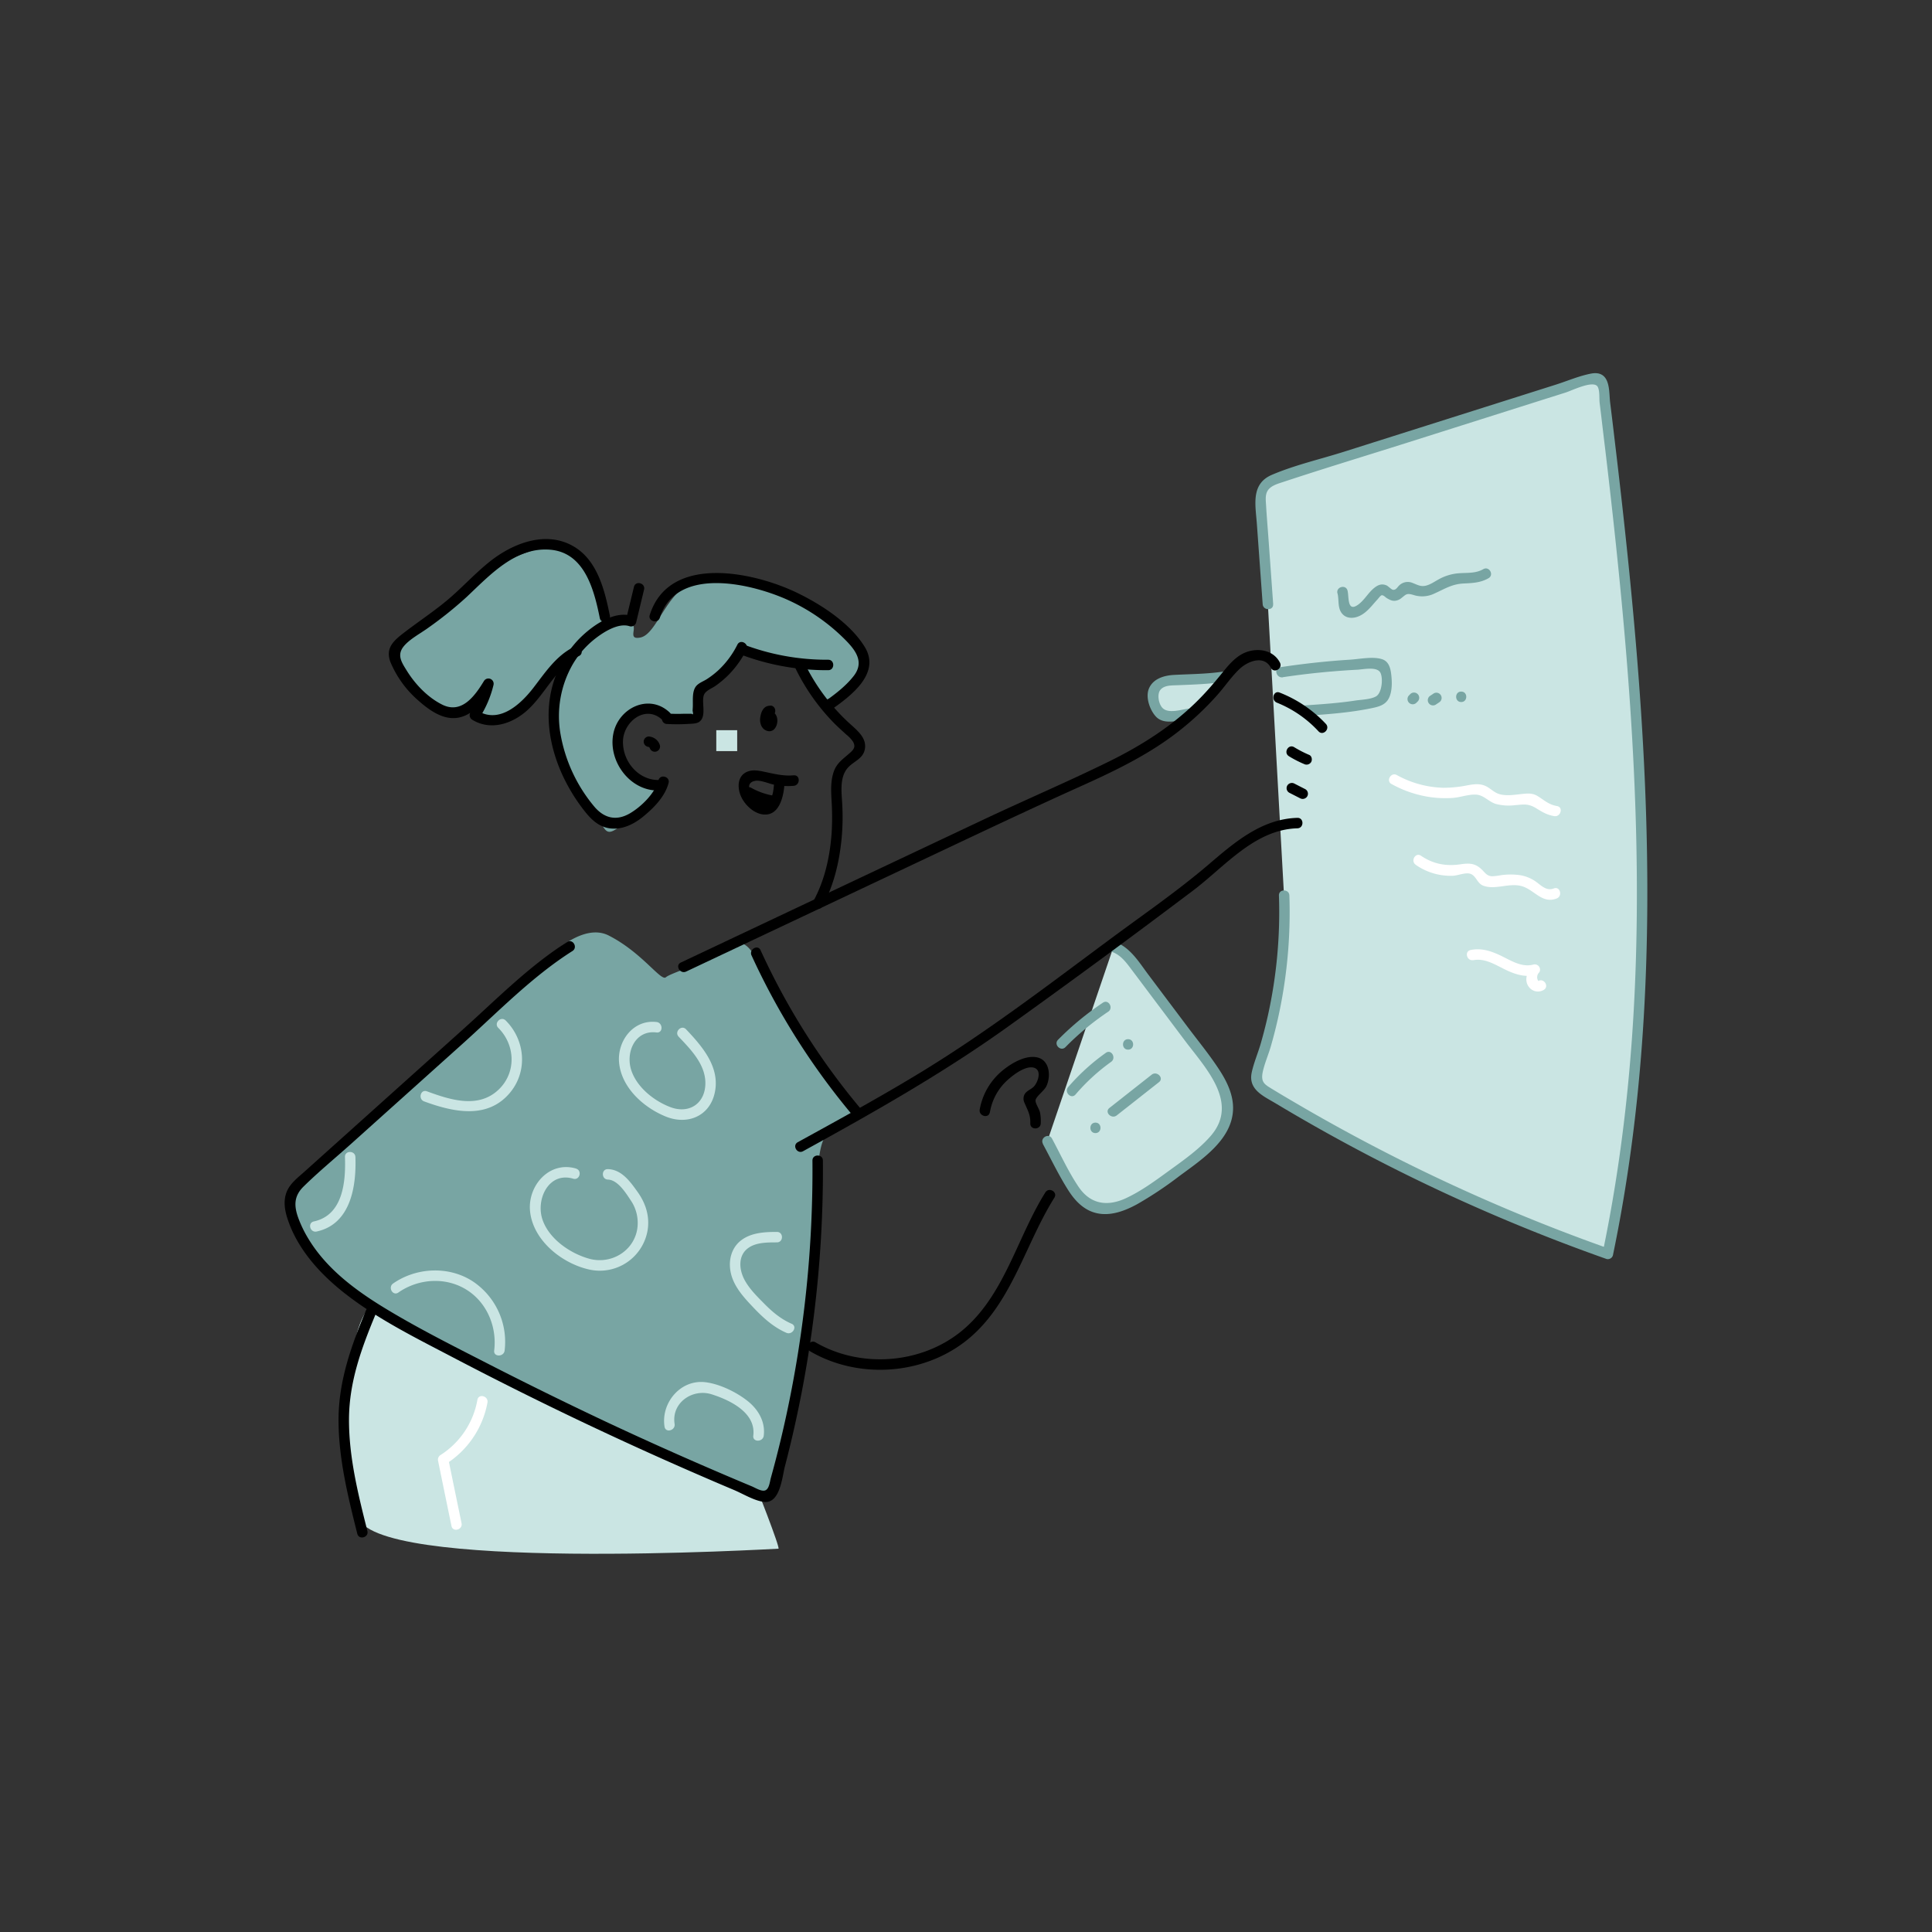 <svg viewBox="0 0 1000 1000" width="1000" height="1000" xmlns="http://www.w3.org/2000/svg"><rect x="0" y="0" width="1000" height="1000" fill="#333333" stroke="none"/><path d="M390.49 767.14s13.62 34.46 12.42 34.46S190.59 814.19 185 784.37s-8.5-57.48-4.9-70.62 3.24-50 29.68-40" fill="#cae5e3"/><path d="M273.89 505.81s23.88-30.39 41.19-21.58 27.07 23.93 29.6 21.58 28.1-10.22 29-12.64 11.88-15.35 20.76 10.3 42.93 64.69 42.93 64.69 12.5 11.92-1.15 13.28-12.72 23.43-12.95 32.22-2.26 78.27-10.5 104.25-3.18 67.18-24.77 53.79-107.62-48.84-108.75-49.39S177 671.39 166.09 655.06s-23.73-32.83-5.61-48.33 59.18-52.36 59.18-52.36zM205.12 342.87c2.7 4.11 16 25.12 27.08 23.92a97.89 97.89 0 0017.19-3.12s-4.59 9.36 2.05 9 12.72.83 19.91-7.38 11.15-19.16 15.33-21.13 8.48-.57 4.43 9.4-6.29 43.77 9.48 58.85 9.05 25 24 12.34 22.3-16.49 11.23-20.1-19.1-11.43-16-22.85 9.11-17.27 16-15 9 5.9 16.27 5.4 8.79.06 9.16-6.6 8.17-12 8.17-12 8.54-9 10.3-11.56 3.28-8.15 10.72-3.6 22.25 4.3 25.61 10.1 5.85 20.5 18.08 9.87 17.22-14 13.32-20.84-29.42-22.44-39.36-28.05-34.1-15.18-48.91-8.79S340 328.36 331.38 330s2.68-9.42-9.22-6.81-9.78-7.49-10.66-10.92-5.68-35.32-28-29.56-30.5 12.39-41.88 24.01-26.25 20.49-26.25 20.49-15.32 7.92-10.25 15.66z" fill="#78a5a3"/><g fill="#cae5e3"><path d="M542.09 590.69l10 18.58c3.24 6 6.92 12.43 13.19 15.12 8.62 3.7 18.37-1.07 26.3-6.09a290.05 290.05 0 0028.25-20.3c6.91-5.64 14-12.33 15.39-21.14 1.67-10.38-5-20.07-11.31-28.48l-36.58-48.69c-3-4-6.26-8.15-11-9.56M549.56 540.1a137.68 137.68 0 0122.67-18.76M554.79 564.58a101.13 101.13 0 0119-17.3M576.14 575.39L598 558.2M633.65 350.25a150.6 150.6 0 01-22.44 1.75c-2.9 0-5.87-.06-8.62.86s-5.3 3-5.81 5.91c-.4 2.29.54 4.58 1.45 6.71.84 2 1.85 4.08 3.8 4.93a8.51 8.51 0 004.46.23l8.5-1.09M663.3 347.91a394.66 394.66 0 0149.15-4.41 5.24 5.24 0 012.78.43c1.24.7 1.7 2.23 1.95 3.63a29 29 0 01.09 9.83 7.36 7.36 0 01-1.84 4.3 8.11 8.11 0 01-4 1.72c-11.74 2.67-23.8 3.51-35.81 4.34"/><path d="M656.25 312.76l-3.7-51.31c-.2-2.9-.38-6 1-8.53 1.86-3.37 5.87-4.81 9.55-6l159.81-50.6c1.57-.5 3.39-1 4.8-.11s1.83 2.86 2 4.58c18.4 149 33.27 301.24 2.46 448.15a938.47 938.47 0 01-176.74-84c-2-1.24-4.18-2.65-5-4.88s0-4.82.8-7.12a247.36 247.36 0 0013.37-89.55"/><path d="M694.91 306.42c1.2 3.5-.43 8.47 2.8 10.27 1.47.83 3.34.43 4.86-.32 4.42-2.2 6.95-6.89 10.65-10.16a3.94 3.94 0 011.64-1c2.52-.59 4.27 3.17 6.86 3.09s3.72-4 6.32-4.42c1.71-.29 3.23 1 4.83 1.71 2.87 1.22 6.2.34 9-1.06s5.34-3.28 8.3-4.24c6.17-2 13.57.26 18.94-3.36M731.22 361.83l.59-.58M741.73 362.41l1.75-1.16"/></g><g fill="#78a5a3"><path d="M539.76 592.06c4.26 7.9 8.2 16.12 13 23.73 3.53 5.63 8.22 10.69 15 12.17 7.25 1.6 14.67-1.29 20.94-4.73a194.83 194.83 0 0021.72-14.49c11.35-8.4 27.17-18.64 27.8-34.34.3-7.42-3.06-14.44-7-20.51-5.09-7.84-11.1-15.14-16.7-22.6l-20.06-26.71c-4.89-6.5-9.35-14.16-17.35-17.07-3.27-1.2-4.69 4-1.44 5.21 4.76 1.73 7.65 6 10.58 9.88 3.16 4.18 6.29 8.38 9.44 12.57l17.7 23.56c10.51 14 28.16 32 13.33 49.16-6 6.93-13.88 12.46-21.25 17.8-7.13 5.18-14.53 10.68-22.54 14.43-9.73 4.56-18.53 3.25-24.66-5.81-5.28-7.81-9.29-16.69-13.77-25-1.66-3.07-6.33-.34-4.67 2.73z"/><path d="M551.48 542a140.77 140.77 0 0122.12-18.34c2.88-1.93.17-6.62-2.73-4.68a149.34 149.34 0 00-23.22 19.19c-2.45 2.48 1.38 6.31 3.83 3.83zM556.71 566.5a103.17 103.17 0 0118.41-16.89c2.81-2 .11-6.7-2.73-4.67a109.14 109.14 0 00-19.51 17.73c-2.26 2.63 1.55 6.47 3.83 3.83zM583.89 543.29c3.48 0 3.49-5.41 0-5.41s-3.48 5.41 0 5.41zM567 586.48c3.48 0 3.48-5.41 0-5.41s-3.49 5.41 0 5.41zM578.05 577.31l21.85-17.2c2.73-2.15-1.12-6-3.83-3.83l-21.84 17.2c-2.74 2.15 1.11 6 3.82 3.83zM632.93 347.64c-8.43 1.24-16.74 1.24-25.22 1.69-5.1.27-10.79 1.87-13 7-1.89 4.43.34 10.94 3.45 14.42 4.15 4.66 11.52 2.15 16.81 1.48 3.41-.44 3.45-5.85 0-5.41-3.71.47-10.26 2.72-13.28-.4-2-2.06-2.94-7.23-1-9.45s5.3-2.18 7.83-2.27c8.68-.34 17.15-.59 25.78-1.86 3.43-.5 2-5.72-1.44-5.22zM664 350.52q12.83-1.93 25.75-3 6.4-.54 12.81-.88c3.11-.16 10.38-1.83 12 1.69 1.39 3 .7 10.47-2.4 12.16-2.91 1.58-7.54 1.63-10.76 2.13-8.53 1.31-17.16 1.88-25.76 2.47-3.45.24-3.48 5.65 0 5.41 11.29-.78 22.63-1.57 33.74-3.83 3.94-.8 7.8-1.6 9.62-5.54 1.68-3.61 1.54-8.41 1.07-12.25-.41-3.29-1.33-6.64-4.82-7.71-4.84-1.5-11.64 0-16.63.29-12.08.75-24.1 2.09-36.06 3.89-3.43.52-2 5.73 1.44 5.22z"/><path d="M659 312.76l-2.48-34.54c-.41-5.59-.89-11.18-1.21-16.77-.13-2.3-.51-5 .65-7.16 1.52-2.8 5.13-3.81 7.93-4.73 21.46-7.1 43.12-13.66 64.68-20.48L795.11 208l15.22-4.81c3.21-1 14.52-6.66 16.63-3 1.13 2 .76 5.94 1 8.24l.93 7.65q1 8.61 2.06 17.22c10.41 88 18.57 176.64 15.73 265.34-1.6 50.24-6.85 100.35-17.11 149.58l3.33-1.89a939.18 939.18 0 01-106.54-45.21q-25.6-12.78-50.43-27.12-6-3.47-11.95-7-2.78-1.66-5.54-3.34c-3.85-2.36-6-3.44-4.81-9 1-4.47 2.94-8.87 4.21-13.28q2.05-7.15 3.67-14.41a253 253 0 005.87-63.46c-.11-3.47-5.52-3.49-5.41 0a247.16 247.16 0 01-5.68 62q-1.62 7.26-3.67 14.41c-1.43 5-3.6 10-4.71 15.06-2 9 6 12.32 12.55 16.23a936.68 936.68 0 00108.46 55.8q30.86 13.42 62.59 24.63a2.72 2.72 0 003.33-1.89C854.13 557.09 855.6 462 849.37 367.9c-3.15-47.54-8.2-94.93-13.87-142.23q-1-8.61-2.08-17.21c-.47-3.78-.16-9.42-2.44-12.73-1.82-2.61-4.66-2.9-7.56-2.34-6.15 1.19-12.35 3.88-18.34 5.77l-70.39 22.29-39 12.35c-12.34 3.91-25.56 6.91-37.44 12-10.94 4.74-8.4 15.61-7.69 25.46l3 41.45c.24 3.45 5.66 3.48 5.4 0z"/><path d="M692.3 307.14c.87 3.46-.1 7.55 2.38 10.48 2.19 2.6 5.69 2.59 8.61 1.36 4.16-1.76 6.76-5.56 9.73-8.76.41-.43 1.52-2 2.11-2.1 1-.17 1.89 1 2.71 1.49 1.39.79 2.57 1.49 4.24 1.35a6.12 6.12 0 003.29-1.41c2.5-1.94 2.65-2.63 6.13-1.63a14.55 14.55 0 0011-.73c5.34-2.41 9.07-4.9 15.14-5.18 4.58-.21 8.78-.4 12.83-2.74 3-1.74.29-6.42-2.73-4.67-4.08 2.35-8.64 1.75-13.15 2.16a25.29 25.29 0 00-10 3.15c-2.08 1.13-4.05 2.56-6.37 3.18-2.81.75-4.52-.39-7-1.33a6.33 6.33 0 00-6.8 1.08c-1.08.89-1.75 2.62-3.38 2.44-.85-.08-2.51-1.94-3.45-2.31-2.46-1-4.32-.24-6.29 1.33-3.29 2.62-5.24 6.69-8.82 9-5.24 3.38-4.2-4.59-5-7.6-.85-3.38-6.07-1.95-5.22 1.43zM733.13 363.74l.59-.58a2.71 2.71 0 10-3.83-3.83l-.58.59a2.7 2.7 0 003.82 3.82zM743.09 364.75l1.75-1.17a2.7 2.7 0 00-2.73-4.67l-1.75 1.17a2.7 2.7 0 102.73 4.67zM756.32 363.37c3.48 0 3.49-5.41 0-5.41s-3.49 5.41 0 5.41z"/></g><path d="M411.34 345.11a107.86 107.86 0 0020.2 29c2.12 2.16 4.37 4.15 6.6 6.18a17.45 17.45 0 013.25 3.4c1.84 3 .31 4.47-1.91 6.39-3.44 3-6.47 5-8 9.53-1.59 4.7-1.34 9.83-1.07 14.7a133.89 133.89 0 01.05 16.76c-.86 12.14-3.54 24.48-9.4 35.24-1.66 3.06 3 5.8 4.67 2.73 5.83-10.69 8.67-22.7 9.86-34.75a119.8 119.8 0 00.32-18.56c-.33-5.82-1.33-13.2 2.69-18.05 3-3.63 8.16-4.76 9.06-10 1-5.59-3.79-9.48-7.49-12.83A104.1 104.1 0 01416 342.38c-1.51-3.14-6.17-.4-4.67 2.73zM346.59 368.75c-10.66-10-26.48-2.36-29.13 11-2.93 14.73 9.41 30.7 24.76 29.32 3.44-.31 3.47-5.72 0-5.41-11.13 1-20.07-9.18-19.77-20.09.28-10.05 11.65-19.06 20.32-11 2.54 2.38 6.37-1.44 3.82-3.82zM398.67 365.29c-3.47-.08-4.73 3.16-5.16 6s.55 6.08 3.54 7c3.21 1 5.09-2 5.29-4.75.23-3.08-1.51-5.62-4.67-5.92a2.71 2.71 0 00-2.7 2.7 2.76 2.76 0 002.7 2.71c-.63-.06-.85-.65-.72.27.08.57-.29.31.18.1l1.36-.37c.55-.05.25.36.38.18 0 0-.08-.75-.07-.86a7.52 7.52 0 01.26-1.32l.11-.44c.29-.63.13-.62-.5 0 3.48.08 3.48-5.33 0-5.41zM410.84 401.29c-5.33.53-10.21-.77-15.38-1.85-2.83-.6-5.78-1.15-8.56-.05-5.56 2.19-5.36 8.85-3.07 13.43s7.58 9.29 13.06 8.75c6.73-.66 8.63-9.55 9.08-14.94.29-3.47-5.12-3.45-5.41 0-.35 4.23-1.46 11.36-7.69 8.38-2.66-1.27-9-9.66-1.87-10.86 2.76-.46 6.88 1.45 9.63 2a35.69 35.69 0 0010.21.59c3.43-.34 3.46-5.76 0-5.41z"/><path d="M386.12 412.44a40.42 40.42 0 0012.53 4.56l-.64-4.94-.8.39c-3.12 1.53-.38 6.2 2.74 4.67l.79-.39c2-1 1.6-4.53-.65-4.94a35.88 35.88 0 01-11.23-4c-3-1.71-5.77 3-2.74 4.67zM335.85 386.61c-.75-.09-.31 0-.13 0 .55.16-.1 0-.09-.06s.35.19.37.21l.14.09-.21-.15c0 .07.19.18.25.23.39.37-.19-.33-.05-.08a4 4 0 00.22.37c-.05 0-.22-.65 0 0a2.71 2.71 0 005.22-1.44 6.36 6.36 0 00-1.91-3 6.91 6.91 0 00-3.78-1.58 2.69 2.69 0 00-1.92.8 2.75 2.75 0 00-.79 1.91 2.78 2.78 0 002.71 2.7zM383 338.63a125.88 125.88 0 0045.67 8.26c3.48 0 3.49-5.43 0-5.41a121.66 121.66 0 01-44.24-8.06c-3.25-1.25-4.66 4-1.43 5.21z"/><path d="M345.15 374.72a88 88 0 0010.65 0c1.82-.13 4.48 0 6.09-1.08 4-2.74 1.11-10 2.41-13.8.82-2.39 4-3.39 6.12-4.9a52.38 52.38 0 005.93-4.89 51.19 51.19 0 0010-13.67c1.58-3.09-3.08-5.83-4.67-2.73a46.73 46.73 0 01-9.68 13.1 43.75 43.75 0 01-6.2 4.81c-1.68 1.06-3.9 1.86-5.27 3.34-2.52 2.72-1.76 7.82-1.94 11.21l-.1 1.8c.41 1.7.25 2.21-.49 1.52-.12.06-3.77 0-3.93 0-3 .13-5.92.07-8.88-.09-3.47-.19-3.46 5.22 0 5.41z"/><path d="M341.54 319.71c8.66-27.27 48.32-17.53 67.08-8.8a99.8 99.8 0 0129.56 20.94c5.18 5.35 9 11.2 3.72 18-4.09 5.27-9.8 9.61-15.22 13.42-2.83 2-.13 6.67 2.73 4.67 10.17-7.14 26.85-19 18.15-33.15-7.49-12.15-22.19-21.73-34.76-27.85-22.2-10.8-66.35-20.56-76.48 11.35-1.06 3.32 4.16 4.74 5.22 1.43z"/><path d="M328.15 303.71L324 320.79l3.33-1.89c-10-3.41-22.52 6.19-28.82 13.1a56.27 56.27 0 00-14 30.12c-1.83 13.43 1.08 27 6.71 39.24a93.52 93.52 0 0011 18c3.4 4.4 7.36 8.45 13.09 9.34 6.51 1 12.65-2 17.56-6 5.52-4.52 11.3-10.33 13.18-17.4.89-3.37-4.33-4.8-5.22-1.44-1.77 6.7-8.82 13.61-14.7 17.08-7.13 4.2-13.53 2.58-18.67-3.62a79.9 79.9 0 01-17.32-37.26 53.89 53.89 0 016.28-36.17A47 47 0 01307.51 331c4.48-3.6 12.5-8.87 18.41-6.85a2.73 2.73 0 003.33-1.89l4.11-17.08c.82-3.38-4.4-4.83-5.21-1.44z"/><path d="M315.61 318.43c-2.67-13.22-6.55-29-19.39-36-14.15-7.75-30.83-1.13-42.47 8.06-7.11 5.61-13.26 12.29-20.05 18.27-7.44 6.56-15.76 12-23.64 18-5.85 4.45-11 8.36-7.85 16.22a54 54 0 0014.24 19.55c5.73 5.07 13.28 10.64 21.37 8.81s13.26-9.47 17.28-16.09l-4.95-2.09a50.94 50.94 0 01-6.71 15.68 2.74 2.74 0 001 3.7c9.62 5.92 21.06 2 28.8-5.19 9.47-8.77 14.53-21.78 26.47-27.81 3.11-1.57.37-6.24-2.73-4.67-9.22 4.66-14.74 13.16-20.87 21.1-6.56 8.5-17.64 18.85-28.94 11.9l1 3.7a55.27 55.27 0 007.26-17 2.71 2.71 0 00-4.94-2.08c-4.64 7.64-11.48 17.25-21.57 12.24-7.52-3.73-14-10.54-18.37-17.59-2.74-4.41-5.32-8.22-1.39-12.83 3.1-3.64 8.49-6.47 12.37-9.27a203 203 0 0019.82-15.88c12-11.23 25.32-26.15 43.45-24.63 17.86 1.51 22.71 20.86 25.66 35.39.69 3.41 5.9 2 5.21-1.44zM355.15 502.87l141.05-66.58c20.89-9.86 41.78-19.68 62.84-29.16 16.85-7.59 33.65-15.58 48.51-26.7a150.94 150.94 0 0022.84-21.06c3.82-4.33 7.11-9.3 11.35-13.25s12.55-7.19 16.07-.45c1.61 3.08 6.28.35 4.67-2.73-3.77-7.23-13.18-8-19.77-4.31-4.28 2.42-7.41 6.34-10.45 10.1-3.66 4.53-7.44 8.94-11.54 13.09-13.86 14.05-30.42 24.42-48.07 33-20.48 10-41.49 19-62.11 28.7l-73.67 34.78-84.46 39.9c-3.14 1.49-.4 6.15 2.74 4.67zM660.92 363.7a59.31 59.31 0 0121.53 14.83c2.37 2.56 6.19-1.27 3.83-3.83a65.44 65.44 0 00-23.93-16.22c-3.22-1.3-4.63 3.93-1.43 5.22zM671.54 423.32c-18.73.52-32.92 13-46.47 24.57-16.14 13.72-33.76 25.8-50.77 38.43-31.62 23.46-63.08 47.53-96.69 68.09-21.16 12.94-42.95 24.83-64.67 36.78-3.05 1.68-.33 6.35 2.73 4.67 36.35-20 72.25-40.25 106-64.43q48.45-34.69 96.06-70.64c16.32-12.35 31.75-31.45 53.8-32.06 3.48-.09 3.49-5.5 0-5.41zM667.17 391.44a58.41 58.41 0 007.78 4 2.8 2.8 0 003.7-1c.67-1.13.38-3.12-1-3.7a59 59 0 01-7.78-4c-3-1.82-5.7 2.85-2.73 4.67zM667.24 410.27l5.69 2.91a2.76 2.76 0 003.7-1 2.72 2.72 0 00-1-3.7L670 405.6a2.76 2.76 0 00-3.7 1 2.72 2.72 0 001 3.7z"/><path d="M293.56 487.58c-19.7 12.47-36.45 29.54-53.73 45.05l-54.44 48.87-27.95 25.09c-3.29 2.95-7.13 5.83-8.92 10-1.92 4.45-1.26 9.38.18 13.87 5.34 16.71 18 30.1 31.72 40.49 16.54 12.54 35.42 21.88 53.74 31.48q31.87 16.7 64.34 32.2t65.5 29.78q7.92 3.44 15.88 6.79c4.74 2 10.33 5.5 15.47 6.17 8.46 1.1 9.48-12.9 10.91-18.36a607.31 607.31 0 0019.67-158.3c0-3.48-5.43-3.49-5.41 0A600.88 600.88 0 01407 732.53q-3.52 16.31-8 32.41c-.52 1.88-.8 5.26-2.58 6.32-1.95 1.15-5.37-1.17-7.45-2q-8.54-3.56-17-7.2-30-12.85-59.51-26.72-30.35-14.34-60.23-29.64c-17.74-9.09-35.69-18.08-52.74-28.43-15.15-9.19-30.09-20.21-39.52-35.53a62.34 62.34 0 01-5.53-11.2c-2.32-6.34-2.38-11.42 2.67-16.38 7.88-7.75 16.53-14.85 24.75-22.23l57.38-51.51c18.35-16.47 36.14-34.93 57.05-48.17 2.94-1.85.22-6.54-2.73-4.67zM389 494.53a365.12 365.12 0 0052.64 83.12c2.24 2.67 6.05-1.17 3.82-3.82a360.49 360.49 0 01-51.79-82c-1.44-3.16-6.11-.41-4.67 2.73z"/><path d="M190.16 792.43c-4.76-18.92-9.59-38.15-9.52-57.79s6.61-37.19 14-54.94c1.33-3.21-3.9-4.61-5.22-1.43-7.58 18.21-14.13 36.39-14.19 56.37s4.84 39.85 9.71 59.23c.85 3.37 6.07 1.94 5.22-1.44zM419.44 699.5c23.88 13.86 55.48 12.45 78-3.57 25.57-18.17 32.39-50.66 48.3-76 1.86-3-2.82-5.67-4.67-2.73-14.74 23.46-21.25 53.78-43.53 71.88-20.94 17-52.17 19.22-75.41 5.73-3-1.75-5.74 2.92-2.73 4.67zM512.37 575.73a28.9 28.9 0 017.4-15c2.93-3.1 10.28-9.18 15.06-8.17s2.41 7.7.24 9.89c-1.65 1.66-4.07 2.17-5 4.51a4.93 4.93 0 00.21 3.87c1.61 3.83 3.16 6.21 3 10.62-.12 3.48 5.29 3.48 5.41 0a23 23 0 00-.38-5.62c-.39-1.83-2.16-4.24-2.32-6-.2-2.06 4.45-5.11 5.63-7.64 2.4-5.13 1.76-13.5-4.84-14.9-6.25-1.32-13.8 3.37-18.31 7.18a33.68 33.68 0 00-11.37 19.81c-.6 3.41 4.61 4.87 5.22 1.44z"/><g fill="#cae5e3"><path d="M219.52 570.08c15 5.51 32.85 9.52 44.52-4.58 9.23-11.15 7.79-27.23-2.29-37.29-2.47-2.46-6.3 1.36-3.83 3.82 8.79 8.78 9.42 22.93.34 31.78-10.52 10.27-25.25 5.47-37.3 1.05-3.27-1.2-4.68 4-1.44 5.22zM298.16 604.84c-13.84-4.08-25.14 8.89-23.8 22.12 1.54 15.14 16.58 27.09 30.77 30.18a25.1 25.1 0 0030.14-20.82c1-7.07-1.14-13.62-5.25-19.37-3.81-5.33-8.22-11.59-15.36-11.81-3.49-.11-3.48 5.3 0 5.41 5 .15 9.16 6.74 11.65 10.51a20.68 20.68 0 013.36 16c-2.39 11.14-13.95 17.46-24.72 14.45C295 648.73 284 641.16 280.7 631c-3.35-10.39 3.37-24.64 16-20.91 3.35 1 4.78-4.24 1.44-5.22zM339.83 529c-12-1.45-20.43 9.83-19.39 21 1.21 13 12.78 23.38 24.36 28 11.14 4.42 22.53-.28 25.16-12.4 2.88-13.2-6.42-23.94-14.85-32.83-2.41-2.53-6.23 1.3-3.83 3.83 6.16 6.49 13.65 14.09 13.82 23.65.2 10.67-8.19 16.6-18.21 12.76-8.4-3.21-17.21-10.21-20.12-19-3.09-9.3 1.93-21 13.06-19.61 3.45.42 3.42-5 0-5.41zM402.13 637.64c-6.33 0-13.34.35-18.57 4.39-4.79 3.7-6.45 9.74-5.53 15.58 1.09 6.91 5.61 12.41 10.24 17.37 5.48 5.89 11.26 11.63 18.75 14.87 3.16 1.37 5.92-3.29 2.73-4.67-5.55-2.4-10-6.16-14.22-10.44-3.75-3.79-7.78-7.73-10.27-12.5-2.76-5.28-3.33-12.48 2.1-16.32 4.11-2.93 10-2.84 14.77-2.87 3.48 0 3.49-5.44 0-5.41zM349.17 737c-1.71-11 9.3-18.4 19.14-15.32 9.51 3 23.1 9.53 21.59 21.43-.44 3.44 5 3.41 5.41 0 .91-7.18-2.82-13.58-8.33-17.94-5.82-4.61-14.37-8.8-21.8-9.73-12.91-1.61-23.15 10.67-21.22 23 .53 3.43 5.75 2 5.21-1.44zM206.21 669c10.42-7.26 24.58-8.21 35.47-1.3 10.47 6.64 15.61 19.24 14.11 31.33-.43 3.44 5 3.41 5.41 0a37.65 37.65 0 00-16.79-36c-12.4-7.87-29-7-40.93 1.3-2.84 2-.14 6.67 2.73 4.67zM163.9 637.43c17.63-3.81 20.61-23.43 20.06-38.56-.13-3.47-5.54-3.48-5.41 0 .46 12.65-.94 30.07-16.09 33.34-3.4.73-2 5.95 1.44 5.22zM370.75 377.94h10.82v10.82h-10.82z"/></g><g fill="#fff"><path d="M247.1 724.55a42.64 42.64 0 01-19.1 28.58 2.82 2.82 0 00-1.24 3.06q3.44 16.83 6.92 33.65c.71 3.41 5.92 2 5.22-1.44q-3.49-16.81-6.93-33.65l-1.24 3.06A47.9 47.9 0 00252.31 726c.63-3.41-4.58-4.87-5.21-1.44zM720.32 405.84a58.3 58.3 0 0020.1 6.76 56.19 56.19 0 0011.58.4c4-.28 8.75-2.16 12.7-1.63 3.51.48 6 3.65 9.46 4.72a26.09 26.09 0 009.76.69c4.62-.38 7-1 11.19 1.56 3.15 1.94 5.6 3.46 9.33 4.08 3.41.57 4.87-4.64 1.44-5.21-4.26-.72-6.51-3-10-5.15-2.58-1.63-5.18-1.4-8.1-1.1-3.76.39-7.79 1.12-11.51.13-3.17-.84-5.14-3.55-8.18-4.59-2.86-1-5.75-.54-8.65 0a62 62 0 01-12.44 1.25 52.52 52.52 0 01-24-6.58c-3-1.67-5.79 3-2.73 4.67zM732.81 447.65a31.52 31.52 0 0019.32 5.64c2.64-.14 6.86-2 9.27-.88 2.75 1.22 3.27 4.87 6.3 6 6.27 2.42 13.64-1.72 20.25.35 6.4 2 10.27 9.15 17.76 6.31 3.23-1.23 1.83-6.46-1.43-5.22-4.15 1.58-6.86-1.94-9.95-3.95a19.71 19.71 0 00-8.14-3 37.11 37.11 0 00-9.12.07 34 34 0 01-4.71.58c-2.41-.1-3.3-1.31-4.86-2.94-3.53-3.72-6.55-4-11.57-3.25-7.46 1.1-14.1-.13-20.39-4.41-2.89-2-5.6 2.72-2.73 4.67zM762.59 497c6.41-1.3 12.32 3 17.88 5.5 4.77 2.14 9.52 3.44 14.69 2l-3.06-4c-1.72 3.15-3.22 7.05-.81 10.25a5.79 5.79 0 007.66 1.67c3.07-1.64.34-6.31-2.73-4.68a3.49 3.49 0 01.55-4.51 2.73 2.73 0 00-3-4c-6.36 1.76-12.18-2.4-17.72-4.94-4.83-2.22-9.53-3.65-14.84-2.57-3.41.69-2 5.91 1.43 5.22z"/></g></svg>